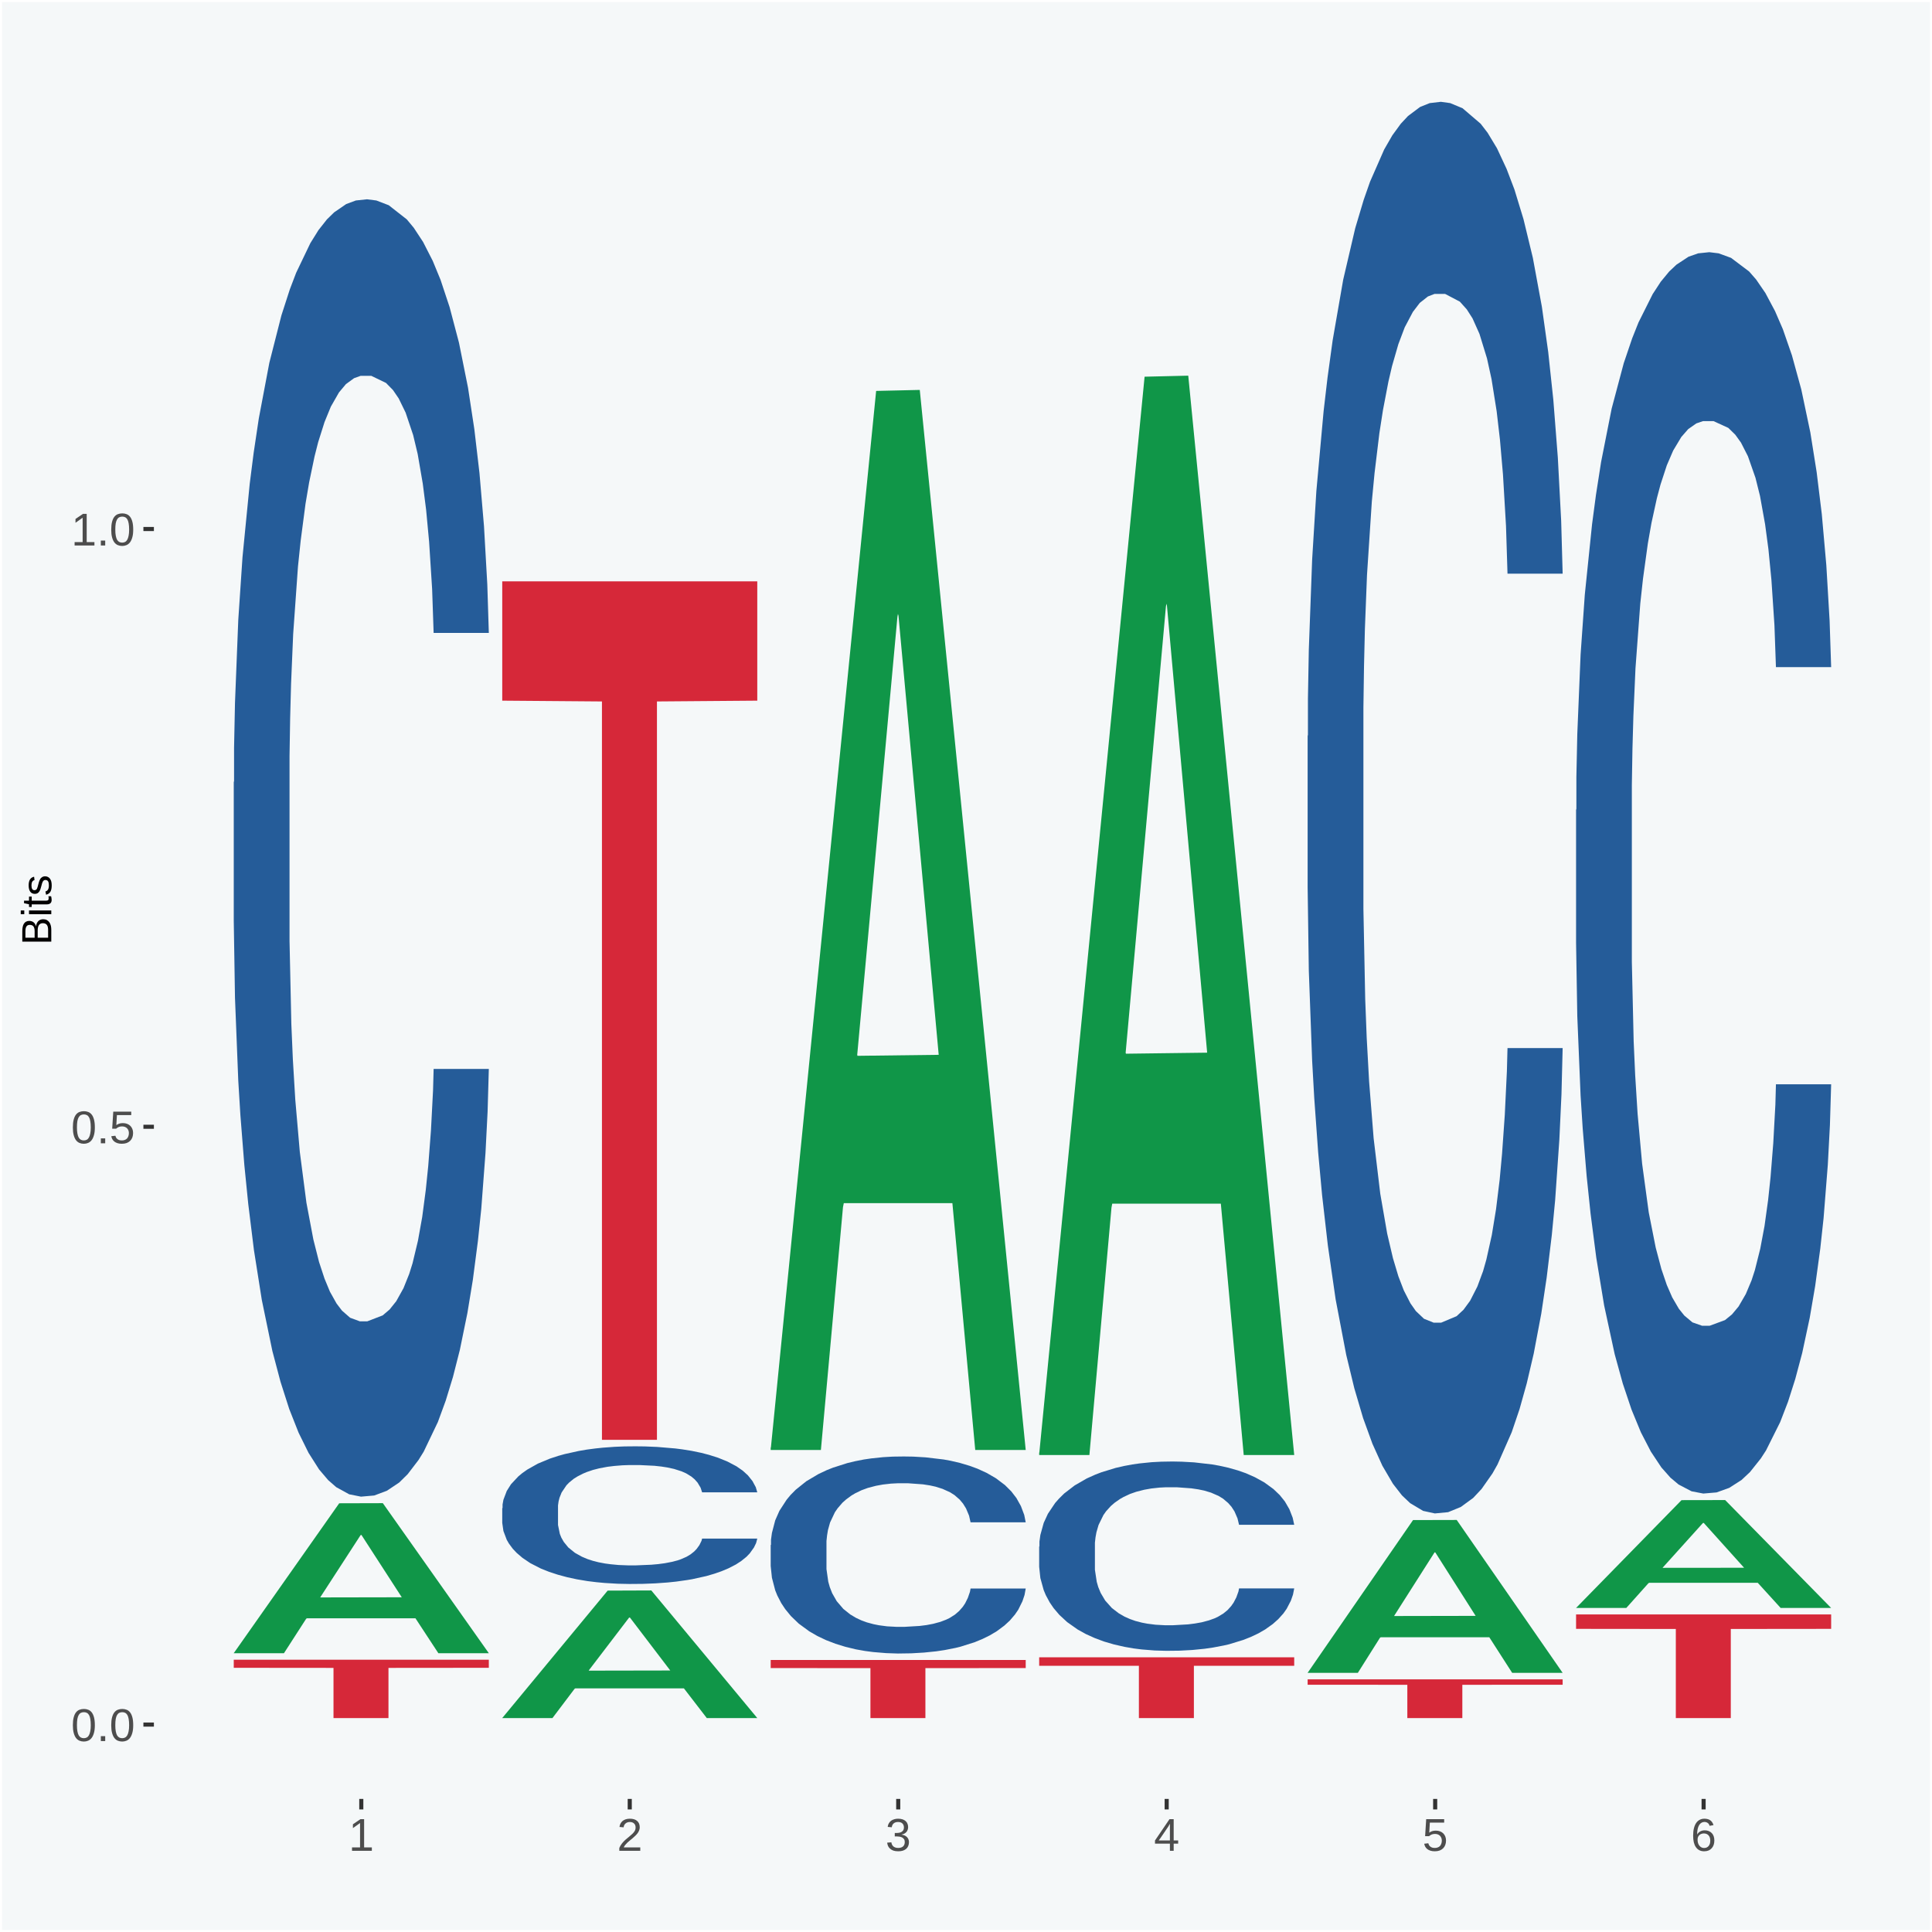 <?xml version="1.0" encoding="UTF-8"?>
<svg xmlns="http://www.w3.org/2000/svg" xmlns:xlink="http://www.w3.org/1999/xlink" width="504pt" height="504pt" viewBox="0 0 504 504" version="1.1">
<defs>
<g>
<symbol overflow="visible" id="glyph0-0">
<path style="stroke:none;" d="M 0.406 0 L 0.406 -8 L 3.594 -8 L 3.594 0 Z M 0.797 -0.406 L 3.188 -0.406 L 3.188 -7.594 L 0.797 -7.594 Z M 0.797 -0.406 "/>
</symbol>
<symbol overflow="visible" id="glyph0-1">
<path style="stroke:none;" d="M 6.203 -4.125 C 6.203 -3.332 6.125 -2.664 5.969 -2.125 C 5.82 -1.582 5.617 -1.145 5.359 -0.812 C 5.098 -0.477 4.789 -0.238 4.438 -0.094 C 4.094 0.051 3.723 0.125 3.328 0.125 C 2.922 0.125 2.539 0.051 2.188 -0.094 C 1.844 -0.238 1.539 -0.477 1.281 -0.812 C 1.031 -1.145 0.832 -1.582 0.688 -2.125 C 0.539 -2.664 0.469 -3.332 0.469 -4.125 C 0.469 -4.957 0.539 -5.645 0.688 -6.188 C 0.832 -6.738 1.035 -7.176 1.297 -7.5 C 1.555 -7.82 1.859 -8.047 2.203 -8.172 C 2.555 -8.305 2.941 -8.375 3.359 -8.375 C 3.754 -8.375 4.125 -8.305 4.469 -8.172 C 4.812 -8.047 5.113 -7.82 5.375 -7.5 C 5.633 -7.176 5.836 -6.738 5.984 -6.188 C 6.129 -5.645 6.203 -4.957 6.203 -4.125 Z M 5.141 -4.125 C 5.141 -4.781 5.098 -5.328 5.016 -5.766 C 4.941 -6.203 4.828 -6.551 4.672 -6.812 C 4.516 -7.07 4.328 -7.254 4.109 -7.359 C 3.891 -7.473 3.641 -7.531 3.359 -7.531 C 3.055 -7.531 2.789 -7.473 2.562 -7.359 C 2.344 -7.254 2.156 -7.07 2 -6.812 C 1.844 -6.551 1.723 -6.203 1.641 -5.766 C 1.566 -5.328 1.531 -4.781 1.531 -4.125 C 1.531 -3.5 1.57 -2.969 1.656 -2.531 C 1.738 -2.094 1.852 -1.742 2 -1.484 C 2.156 -1.223 2.344 -1.035 2.562 -0.922 C 2.789 -0.805 3.047 -0.75 3.328 -0.75 C 3.609 -0.75 3.859 -0.805 4.078 -0.922 C 4.305 -1.035 4.492 -1.223 4.641 -1.484 C 4.797 -1.742 4.914 -2.094 5 -2.531 C 5.094 -2.969 5.141 -3.5 5.141 -4.125 Z M 5.141 -4.125 "/>
</symbol>
<symbol overflow="visible" id="glyph0-2">
<path style="stroke:none;" d="M 1.094 0 L 1.094 -1.281 L 2.234 -1.281 L 2.234 0 Z M 1.094 0 "/>
</symbol>
<symbol overflow="visible" id="glyph0-3">
<path style="stroke:none;" d="M 6.172 -2.688 C 6.172 -2.27 6.109 -1.891 5.984 -1.547 C 5.859 -1.203 5.672 -0.906 5.422 -0.656 C 5.18 -0.414 4.879 -0.223 4.516 -0.078 C 4.148 0.055 3.723 0.125 3.234 0.125 C 2.805 0.125 2.43 0.07 2.109 -0.031 C 1.785 -0.133 1.508 -0.273 1.281 -0.453 C 1.062 -0.629 0.883 -0.836 0.75 -1.078 C 0.625 -1.316 0.535 -1.57 0.484 -1.844 L 1.547 -1.969 C 1.586 -1.812 1.645 -1.66 1.719 -1.516 C 1.801 -1.367 1.91 -1.238 2.047 -1.125 C 2.18 -1.008 2.348 -0.914 2.547 -0.844 C 2.742 -0.781 2.984 -0.75 3.266 -0.75 C 3.535 -0.75 3.781 -0.789 4 -0.875 C 4.227 -0.957 4.422 -1.078 4.578 -1.234 C 4.734 -1.398 4.852 -1.602 4.938 -1.844 C 5.031 -2.082 5.078 -2.359 5.078 -2.672 C 5.078 -2.922 5.035 -3.148 4.953 -3.359 C 4.867 -3.578 4.75 -3.766 4.594 -3.922 C 4.445 -4.078 4.258 -4.195 4.031 -4.281 C 3.812 -4.363 3.562 -4.406 3.281 -4.406 C 3.113 -4.406 2.953 -4.391 2.797 -4.359 C 2.648 -4.328 2.516 -4.285 2.391 -4.234 C 2.266 -4.18 2.148 -4.117 2.047 -4.047 C 1.941 -3.973 1.844 -3.895 1.75 -3.812 L 0.719 -3.812 L 1 -8.25 L 5.688 -8.25 L 5.688 -7.359 L 1.953 -7.359 L 1.797 -4.734 C 1.984 -4.879 2.219 -5.004 2.5 -5.109 C 2.781 -5.211 3.113 -5.266 3.5 -5.266 C 3.914 -5.266 4.285 -5.203 4.609 -5.078 C 4.941 -4.953 5.223 -4.773 5.453 -4.547 C 5.68 -4.316 5.859 -4.047 5.984 -3.734 C 6.109 -3.422 6.172 -3.07 6.172 -2.688 Z M 6.172 -2.688 "/>
</symbol>
<symbol overflow="visible" id="glyph0-4">
<path style="stroke:none;" d="M 0.922 0 L 0.922 -0.891 L 3.016 -0.891 L 3.016 -7.25 L 1.156 -5.922 L 1.156 -6.922 L 3.109 -8.25 L 4.078 -8.25 L 4.078 -0.891 L 6.094 -0.891 L 6.094 0 Z M 0.922 0 "/>
</symbol>
<symbol overflow="visible" id="glyph0-5">
<path style="stroke:none;" d="M 0.609 0 L 0.609 -0.75 C 0.805 -1.207 1.047 -1.609 1.328 -1.953 C 1.617 -2.305 1.922 -2.625 2.234 -2.906 C 2.555 -3.188 2.867 -3.445 3.172 -3.688 C 3.484 -3.938 3.766 -4.18 4.016 -4.422 C 4.266 -4.66 4.469 -4.91 4.625 -5.172 C 4.781 -5.441 4.859 -5.742 4.859 -6.078 C 4.859 -6.316 4.82 -6.523 4.75 -6.703 C 4.676 -6.879 4.57 -7.023 4.438 -7.141 C 4.312 -7.266 4.156 -7.359 3.969 -7.422 C 3.781 -7.484 3.578 -7.516 3.359 -7.516 C 3.141 -7.516 2.938 -7.484 2.75 -7.422 C 2.57 -7.367 2.41 -7.281 2.266 -7.156 C 2.117 -7.039 2 -6.895 1.906 -6.719 C 1.812 -6.551 1.754 -6.352 1.734 -6.125 L 0.656 -6.219 C 0.688 -6.508 0.766 -6.785 0.891 -7.047 C 1.023 -7.316 1.203 -7.551 1.422 -7.75 C 1.648 -7.945 1.922 -8.098 2.234 -8.203 C 2.555 -8.316 2.93 -8.375 3.359 -8.375 C 3.766 -8.375 4.125 -8.328 4.438 -8.234 C 4.758 -8.141 5.031 -7.992 5.25 -7.797 C 5.477 -7.609 5.648 -7.375 5.766 -7.094 C 5.879 -6.812 5.938 -6.488 5.938 -6.125 C 5.938 -5.844 5.883 -5.578 5.781 -5.328 C 5.688 -5.078 5.555 -4.836 5.391 -4.609 C 5.223 -4.379 5.031 -4.16 4.812 -3.953 C 4.594 -3.742 4.363 -3.535 4.125 -3.328 C 3.895 -3.129 3.656 -2.93 3.406 -2.734 C 3.164 -2.535 2.938 -2.336 2.719 -2.141 C 2.508 -1.941 2.32 -1.738 2.156 -1.531 C 1.988 -1.332 1.859 -1.117 1.766 -0.891 L 6.078 -0.891 L 6.078 0 Z M 0.609 0 "/>
</symbol>
<symbol overflow="visible" id="glyph0-6">
<path style="stroke:none;" d="M 6.141 -2.281 C 6.141 -1.906 6.078 -1.566 5.953 -1.266 C 5.836 -0.973 5.66 -0.723 5.422 -0.516 C 5.18 -0.305 4.883 -0.145 4.531 -0.031 C 4.188 0.07 3.789 0.125 3.344 0.125 C 2.832 0.125 2.398 0.062 2.047 -0.062 C 1.703 -0.195 1.414 -0.367 1.188 -0.578 C 0.957 -0.785 0.785 -1.02 0.672 -1.281 C 0.566 -1.551 0.492 -1.832 0.453 -2.125 L 1.547 -2.219 C 1.578 -2 1.633 -1.801 1.719 -1.625 C 1.801 -1.445 1.914 -1.289 2.062 -1.156 C 2.207 -1.031 2.383 -0.93 2.594 -0.859 C 2.801 -0.785 3.051 -0.75 3.344 -0.75 C 3.875 -0.75 4.289 -0.879 4.594 -1.141 C 4.895 -1.41 5.047 -1.801 5.047 -2.312 C 5.047 -2.613 4.977 -2.859 4.844 -3.047 C 4.707 -3.234 4.539 -3.379 4.344 -3.484 C 4.145 -3.586 3.926 -3.656 3.688 -3.688 C 3.445 -3.727 3.227 -3.75 3.031 -3.75 L 2.438 -3.75 L 2.438 -4.656 L 3.016 -4.656 C 3.211 -4.656 3.414 -4.676 3.625 -4.719 C 3.844 -4.758 4.039 -4.832 4.219 -4.938 C 4.395 -5.051 4.539 -5.195 4.656 -5.375 C 4.77 -5.562 4.828 -5.797 4.828 -6.078 C 4.828 -6.523 4.695 -6.875 4.438 -7.125 C 4.188 -7.383 3.801 -7.516 3.281 -7.516 C 2.82 -7.516 2.445 -7.395 2.156 -7.156 C 1.875 -6.914 1.707 -6.578 1.656 -6.141 L 0.594 -6.234 C 0.633 -6.598 0.734 -6.91 0.891 -7.172 C 1.047 -7.441 1.242 -7.664 1.484 -7.844 C 1.734 -8.02 2.008 -8.148 2.312 -8.234 C 2.625 -8.328 2.953 -8.375 3.297 -8.375 C 3.754 -8.375 4.148 -8.316 4.484 -8.203 C 4.816 -8.086 5.086 -7.93 5.297 -7.734 C 5.516 -7.535 5.672 -7.301 5.766 -7.031 C 5.867 -6.77 5.922 -6.488 5.922 -6.188 C 5.922 -5.945 5.883 -5.723 5.812 -5.516 C 5.75 -5.305 5.645 -5.113 5.5 -4.938 C 5.363 -4.77 5.188 -4.625 4.969 -4.5 C 4.75 -4.383 4.488 -4.297 4.188 -4.234 L 4.188 -4.219 C 4.52 -4.176 4.805 -4.098 5.047 -3.984 C 5.297 -3.867 5.5 -3.723 5.656 -3.547 C 5.82 -3.379 5.941 -3.188 6.016 -2.969 C 6.098 -2.75 6.141 -2.52 6.141 -2.281 Z M 6.141 -2.281 "/>
</symbol>
<symbol overflow="visible" id="glyph0-7">
<path style="stroke:none;" d="M 5.156 -1.875 L 5.156 0 L 4.172 0 L 4.172 -1.875 L 0.281 -1.875 L 0.281 -2.688 L 4.062 -8.25 L 5.156 -8.25 L 5.156 -2.703 L 6.328 -2.703 L 6.328 -1.875 Z M 4.172 -7.062 C 4.16 -7.039 4.141 -7.004 4.109 -6.953 C 4.078 -6.898 4.039 -6.836 4 -6.766 C 3.957 -6.691 3.914 -6.617 3.875 -6.547 C 3.844 -6.473 3.812 -6.414 3.781 -6.375 L 1.656 -3.25 C 1.633 -3.219 1.602 -3.176 1.562 -3.125 C 1.531 -3.07 1.492 -3.02 1.453 -2.969 C 1.422 -2.914 1.383 -2.863 1.344 -2.812 C 1.301 -2.77 1.27 -2.734 1.25 -2.703 L 4.172 -2.703 Z M 4.172 -7.062 "/>
</symbol>
<symbol overflow="visible" id="glyph0-8">
<path style="stroke:none;" d="M 6.141 -2.703 C 6.141 -2.285 6.082 -1.906 5.969 -1.562 C 5.852 -1.219 5.68 -0.922 5.453 -0.672 C 5.234 -0.422 4.957 -0.223 4.625 -0.078 C 4.289 0.055 3.91 0.125 3.484 0.125 C 3.004 0.125 2.582 0.031 2.219 -0.156 C 1.863 -0.344 1.566 -0.609 1.328 -0.953 C 1.086 -1.297 0.906 -1.719 0.781 -2.219 C 0.664 -2.727 0.609 -3.301 0.609 -3.938 C 0.609 -4.676 0.676 -5.32 0.812 -5.875 C 0.945 -6.426 1.141 -6.883 1.391 -7.25 C 1.648 -7.625 1.961 -7.906 2.328 -8.094 C 2.691 -8.281 3.102 -8.375 3.562 -8.375 C 3.844 -8.375 4.102 -8.344 4.344 -8.281 C 4.594 -8.227 4.816 -8.133 5.016 -8 C 5.223 -7.875 5.398 -7.703 5.547 -7.484 C 5.703 -7.273 5.828 -7.016 5.922 -6.703 L 4.906 -6.516 C 4.801 -6.867 4.629 -7.125 4.391 -7.281 C 4.148 -7.445 3.867 -7.531 3.547 -7.531 C 3.266 -7.531 3.004 -7.457 2.766 -7.312 C 2.535 -7.176 2.336 -6.973 2.172 -6.703 C 2.004 -6.43 1.875 -6.086 1.781 -5.672 C 1.695 -5.266 1.656 -4.789 1.656 -4.25 C 1.852 -4.602 2.125 -4.875 2.469 -5.062 C 2.812 -5.25 3.207 -5.344 3.656 -5.344 C 4.031 -5.344 4.367 -5.281 4.672 -5.156 C 4.984 -5.031 5.25 -4.852 5.469 -4.625 C 5.688 -4.406 5.852 -4.129 5.969 -3.797 C 6.082 -3.473 6.141 -3.109 6.141 -2.703 Z M 5.078 -2.656 C 5.078 -2.938 5.039 -3.191 4.969 -3.422 C 4.895 -3.66 4.785 -3.859 4.641 -4.016 C 4.504 -4.18 4.332 -4.305 4.125 -4.391 C 3.926 -4.484 3.688 -4.531 3.406 -4.531 C 3.219 -4.531 3.023 -4.5 2.828 -4.438 C 2.629 -4.383 2.453 -4.289 2.297 -4.156 C 2.141 -4.031 2.008 -3.863 1.906 -3.656 C 1.812 -3.457 1.766 -3.207 1.766 -2.906 C 1.766 -2.602 1.801 -2.316 1.875 -2.047 C 1.957 -1.785 2.07 -1.555 2.219 -1.359 C 2.363 -1.172 2.539 -1.02 2.75 -0.906 C 2.957 -0.789 3.191 -0.734 3.453 -0.734 C 3.703 -0.734 3.926 -0.773 4.125 -0.859 C 4.332 -0.953 4.504 -1.082 4.641 -1.25 C 4.785 -1.414 4.895 -1.613 4.969 -1.844 C 5.039 -2.082 5.078 -2.352 5.078 -2.656 Z M 5.078 -2.656 "/>
</symbol>
<symbol overflow="visible" id="glyph1-0">
<path style="stroke:none;" d="M 0 -0.359 L -7.328 -0.359 L -7.328 -3.281 L 0 -3.281 Z M -0.359 -0.734 L -0.359 -2.922 L -6.969 -2.922 L -6.969 -0.734 Z M -0.359 -0.734 "/>
</symbol>
<symbol overflow="visible" id="glyph1-1">
<path style="stroke:none;" d="M -2.125 -6.75 C -1.75 -6.75 -1.426 -6.676 -1.156 -6.531 C -0.883 -6.383 -0.66 -6.18 -0.484 -5.922 C -0.316 -5.672 -0.191 -5.375 -0.109 -5.031 C -0.035 -4.695 0 -4.344 0 -3.969 L 0 -0.906 L -7.562 -0.906 L -7.562 -3.656 C -7.562 -4.07 -7.523 -4.441 -7.453 -4.766 C -7.391 -5.098 -7.281 -5.379 -7.125 -5.609 C -6.977 -5.836 -6.789 -6.008 -6.562 -6.125 C -6.332 -6.25 -6.055 -6.312 -5.734 -6.312 C -5.523 -6.312 -5.328 -6.281 -5.141 -6.219 C -4.953 -6.164 -4.781 -6.078 -4.625 -5.953 C -4.477 -5.836 -4.348 -5.688 -4.234 -5.5 C -4.129 -5.32 -4.047 -5.113 -3.984 -4.875 C -3.953 -5.176 -3.883 -5.441 -3.781 -5.672 C -3.676 -5.91 -3.539 -6.109 -3.375 -6.266 C -3.219 -6.43 -3.031 -6.551 -2.812 -6.625 C -2.602 -6.707 -2.375 -6.75 -2.125 -6.75 Z M -5.609 -5.281 C -6.016 -5.281 -6.305 -5.141 -6.484 -4.859 C -6.66 -4.586 -6.75 -4.188 -6.75 -3.656 L -6.75 -1.922 L -4.344 -1.922 L -4.344 -3.656 C -4.344 -3.957 -4.375 -4.211 -4.438 -4.422 C -4.5 -4.629 -4.582 -4.797 -4.688 -4.922 C -4.801 -5.047 -4.93 -5.133 -5.078 -5.188 C -5.234 -5.25 -5.41 -5.281 -5.609 -5.281 Z M -2.219 -5.719 C -2.457 -5.719 -2.66 -5.672 -2.828 -5.578 C -2.992 -5.492 -3.129 -5.367 -3.234 -5.203 C -3.348 -5.047 -3.426 -4.848 -3.469 -4.609 C -3.52 -4.379 -3.547 -4.125 -3.547 -3.844 L -3.547 -1.922 L -0.828 -1.922 L -0.828 -3.922 C -0.828 -4.18 -0.848 -4.422 -0.891 -4.641 C -0.93 -4.859 -1.004 -5.047 -1.109 -5.203 C -1.211 -5.367 -1.352 -5.492 -1.531 -5.578 C -1.719 -5.672 -1.945 -5.719 -2.219 -5.719 Z M -2.219 -5.719 "/>
</symbol>
<symbol overflow="visible" id="glyph1-2">
<path style="stroke:none;" d="M -7.047 -0.734 L -7.969 -0.734 L -7.969 -1.703 L -7.047 -1.703 Z M 0 -0.734 L -5.812 -0.734 L -5.812 -1.703 L 0 -1.703 Z M 0 -0.734 "/>
</symbol>
<symbol overflow="visible" id="glyph1-3">
<path style="stroke:none;" d="M -0.047 -2.969 C -0.004 -2.82 0.023 -2.672 0.047 -2.516 C 0.078 -2.367 0.094 -2.195 0.094 -2 C 0.094 -1.227 -0.348 -0.844 -1.234 -0.844 L -5.109 -0.844 L -5.109 -0.172 L -5.812 -0.172 L -5.812 -0.875 L -7.109 -1.156 L -7.109 -1.812 L -5.812 -1.812 L -5.812 -2.875 L -5.109 -2.875 L -5.109 -1.812 L -1.438 -1.812 C -1.156 -1.812 -0.957 -1.852 -0.844 -1.938 C -0.738 -2.031 -0.688 -2.191 -0.688 -2.422 C -0.688 -2.516 -0.691 -2.602 -0.703 -2.688 C -0.711 -2.77 -0.727 -2.863 -0.75 -2.969 Z M -0.047 -2.969 "/>
</symbol>
<symbol overflow="visible" id="glyph1-4">
<path style="stroke:none;" d="M -1.609 -5.109 C -1.336 -5.109 -1.094 -5.051 -0.875 -4.938 C -0.664 -4.832 -0.488 -4.68 -0.344 -4.484 C -0.195 -4.285 -0.082 -4.039 0 -3.75 C 0.07 -3.457 0.109 -3.125 0.109 -2.75 C 0.109 -2.406 0.082 -2.098 0.031 -1.828 C -0.02 -1.555 -0.102 -1.316 -0.219 -1.109 C -0.332 -0.91 -0.484 -0.742 -0.672 -0.609 C -0.859 -0.473 -1.086 -0.375 -1.359 -0.312 L -1.531 -1.156 C -1.219 -1.238 -0.988 -1.41 -0.844 -1.672 C -0.695 -1.93 -0.625 -2.289 -0.625 -2.75 C -0.625 -2.957 -0.641 -3.145 -0.672 -3.312 C -0.703 -3.488 -0.75 -3.641 -0.812 -3.766 C -0.883 -3.891 -0.977 -3.984 -1.094 -4.047 C -1.207 -4.117 -1.352 -4.156 -1.531 -4.156 C -1.707 -4.156 -1.848 -4.113 -1.953 -4.031 C -2.066 -3.957 -2.16 -3.844 -2.234 -3.688 C -2.316 -3.539 -2.383 -3.363 -2.438 -3.156 C -2.5 -2.945 -2.562 -2.719 -2.625 -2.469 C -2.688 -2.238 -2.754 -2.008 -2.828 -1.781 C -2.898 -1.551 -3 -1.344 -3.125 -1.156 C -3.25 -0.969 -3.398 -0.816 -3.578 -0.703 C -3.766 -0.586 -4 -0.531 -4.281 -0.531 C -4.812 -0.531 -5.211 -0.719 -5.484 -1.094 C -5.766 -1.477 -5.906 -2.031 -5.906 -2.75 C -5.906 -3.395 -5.789 -3.906 -5.562 -4.281 C -5.332 -4.656 -4.973 -4.895 -4.484 -5 L -4.375 -4.125 C -4.52 -4.094 -4.645 -4.035 -4.75 -3.953 C -4.852 -3.867 -4.938 -3.766 -5 -3.641 C -5.062 -3.516 -5.102 -3.375 -5.125 -3.219 C -5.156 -3.07 -5.172 -2.914 -5.172 -2.75 C -5.172 -2.312 -5.102 -1.988 -4.969 -1.781 C -4.844 -1.582 -4.645 -1.484 -4.375 -1.484 C -4.219 -1.484 -4.086 -1.52 -3.984 -1.594 C -3.879 -1.664 -3.789 -1.77 -3.719 -1.906 C -3.656 -2.051 -3.598 -2.219 -3.547 -2.406 C -3.492 -2.602 -3.438 -2.816 -3.375 -3.047 C -3.332 -3.203 -3.289 -3.359 -3.25 -3.516 C -3.207 -3.68 -3.156 -3.836 -3.094 -3.984 C -3.031 -4.141 -2.957 -4.285 -2.875 -4.422 C -2.789 -4.555 -2.688 -4.672 -2.562 -4.766 C -2.445 -4.867 -2.312 -4.953 -2.156 -5.016 C -2 -5.078 -1.816 -5.109 -1.609 -5.109 Z M -1.609 -5.109 "/>
</symbol>
</g>
<clipPath id="clip1">
  <path d="M 40.148 5.48 L 498.52 5.48 L 498.52 469.281 L 40.148 469.281 Z M 40.148 5.48 "/>
</clipPath>
</defs>
<g id="surface1">
<rect x="0" y="0" width="504" height="504" style="fill:rgb(96.078%,97.255%,97.647%);fill-opacity:1;stroke:none;"/>
<path style="fill:none;stroke-width:1.07;stroke-linecap:round;stroke-linejoin:round;stroke:rgb(100%,100%,100%);stroke-opacity:1;stroke-miterlimit:10;" d="M 0 0 L 504 0 L 504 504 L 0 504 Z M 0 0 " transform="matrix(1,0,0,-1,0,504)"/>
<g clip-path="url(#clip1)" clip-rule="nonzero">
<path style=" stroke:none;fill-rule:nonzero;fill:rgb(96.078%,97.255%,97.647%);fill-opacity:1;" d="M 40.148 469.281 L 498.52 469.281 L 498.52 5.48 L 40.148 5.48 Z M 40.148 469.281 "/>
</g>
<path style=" stroke:none;fill-rule:nonzero;fill:rgb(6.274%,58.824%,28.235%);fill-opacity:1;" d="M 60.98 431.199 L 61.051 431.16 L 88.488 392.16 L 99.871 392.129 L 127.52 431.27 L 114.352 431.27 L 108.379 422.16 L 80.051 422.16 L 79.852 422.309 L 74.078 431.27 L 60.98 431.27 L 60.98 431.199 L 83.621 416.719 L 104.809 416.68 L 94.32 400.469 L 94.18 400.398 L 94.039 400.512 L 83.551 416.68 L 83.621 416.719 Z M 60.98 431.199 "/>
<path style=" stroke:none;fill-rule:nonzero;fill:rgb(14.51%,36.078%,60.001%);fill-opacity:1;" d="M 60.98 204.059 L 61.059 203.75 L 61.059 195.102 L 61.301 183.352 L 62.16 161.711 L 63.262 145.328 L 65.148 126.172 L 66.172 118.129 L 67.512 109.172 L 70.262 94.641 L 73.41 82.281 L 75.609 75.48 L 77.262 71.148 L 80.961 63.43 L 83.078 60.031 L 85.281 57.238 L 87.172 55.391 L 90.32 53.23 L 92.828 52.301 L 95.738 51.988 L 98.18 52.301 L 101.41 53.539 L 106.129 57.238 L 107.93 59.41 L 110.371 63.121 L 112.891 68.059 L 114.93 73.012 L 117.289 80.121 L 119.73 89.391 L 122.09 101.129 L 123.738 111.949 L 125.078 123.391 L 126.262 137.301 L 127.121 152.441 L 127.52 165.109 L 113.121 165.109 L 112.73 153.68 L 111.941 141.32 L 111.16 132.969 L 110.289 126.172 L 108.961 118.441 L 107.781 113.5 L 105.809 107.629 L 104 103.922 L 102.512 101.75 L 100.699 99.898 L 96.852 98.039 L 94.09 98.039 L 92.359 98.66 L 90.238 100.211 L 88.43 102.371 L 86.309 106.078 L 84.66 110.102 L 83 115.352 L 82.059 119.059 L 80.641 125.859 L 79.699 131.422 L 78.441 141.012 L 77.73 147.809 L 76.48 165.422 L 75.93 178.398 L 75.691 187.371 L 75.531 197.262 L 75.531 245.48 L 76 267.109 L 76.398 276.379 L 77.031 286.891 L 78.211 300.488 L 79.941 313.781 L 81.75 323.359 L 83.238 329.238 L 84.66 333.559 L 86.07 336.961 L 87.801 340.051 L 89.219 341.91 L 91.34 343.762 L 93.859 344.691 L 95.82 344.691 L 99.828 343.148 L 101.641 341.602 L 103.371 339.441 L 105.262 336.039 L 106.75 332.328 L 107.621 329.551 L 109.031 323.672 L 110.141 317.488 L 111.078 310.379 L 111.711 304.199 L 112.422 294.93 L 112.969 284.422 L 113.121 278.859 L 127.52 278.859 L 127.199 289.98 L 126.648 300.801 L 125.551 315.328 L 124.68 323.672 L 123.352 333.871 L 121.93 342.531 L 119.969 352.109 L 118.16 359.219 L 116.27 365.398 L 114.23 370.961 L 110.531 378.691 L 109.191 380.852 L 106.359 384.559 L 104.16 386.73 L 100.93 388.891 L 97.629 390.129 L 94.172 390.43 L 91.102 389.82 L 87.719 387.961 L 85.602 386.109 L 83.238 383.328 L 80.488 379 L 77.891 373.738 L 75.449 367.559 L 73.172 360.449 L 71.051 352.422 L 68.301 339.129 L 66.25 326.148 L 64.762 314.09 L 63.738 303.891 L 62.711 290.91 L 62.16 281.949 L 61.301 260.309 L 60.98 240.219 Z M 60.98 204.059 "/>
<path style=" stroke:none;fill-rule:nonzero;fill:rgb(83.922%,15.686%,22.353%);fill-opacity:1;" d="M 60.98 432.969 L 127.52 432.969 L 127.52 435.078 L 101.34 435.102 L 101.34 448.191 L 87 448.191 L 87 435.102 L 60.98 435.078 Z M 60.98 432.969 "/>
<path style=" stroke:none;fill-rule:nonzero;fill:rgb(6.274%,58.824%,28.235%);fill-opacity:1;" d="M 131.02 448.129 L 131.09 448.102 L 158.52 414.941 L 169.91 414.898 L 197.551 448.191 L 184.379 448.191 L 178.41 440.441 L 150.09 440.441 L 149.879 440.57 L 144.121 448.191 L 131.02 448.191 L 131.02 448.129 L 153.648 435.82 L 174.852 435.781 L 164.352 422 L 164.219 421.941 L 164.078 422.031 L 153.578 435.781 L 153.648 435.82 Z M 131.02 448.129 "/>
<path style=" stroke:none;fill-rule:nonzero;fill:rgb(14.51%,36.078%,60.001%);fill-opacity:1;" d="M 131.02 393.43 L 131.102 393.398 L 131.102 392.48 L 131.328 391.238 L 132.199 388.941 L 133.301 387.199 L 135.191 385.172 L 136.211 384.32 L 137.551 383.371 L 140.301 381.82 L 143.441 380.512 L 145.648 379.789 L 147.301 379.328 L 150.988 378.512 L 153.121 378.148 L 155.32 377.859 L 157.211 377.66 L 160.352 377.43 L 162.871 377.328 L 165.781 377.301 L 168.219 377.328 L 171.441 377.461 L 176.16 377.859 L 177.969 378.09 L 180.41 378.48 L 182.922 379 L 184.969 379.531 L 187.328 380.281 L 189.762 381.27 L 192.121 382.512 L 193.77 383.66 L 195.109 384.879 L 196.289 386.352 L 197.16 387.961 L 197.551 389.301 L 183.16 389.301 L 182.762 388.09 L 181.98 386.781 L 181.191 385.891 L 180.328 385.172 L 178.988 384.352 L 177.809 383.828 L 175.84 383.199 L 174.039 382.809 L 172.539 382.578 L 170.73 382.379 L 166.879 382.191 L 164.129 382.191 L 162.398 382.25 L 160.27 382.422 L 158.461 382.641 L 156.34 383.039 L 154.691 383.461 L 153.039 384.02 L 152.09 384.422 L 150.68 385.141 L 149.73 385.73 L 148.48 386.738 L 147.77 387.469 L 146.512 389.34 L 145.961 390.711 L 145.719 391.66 L 145.57 392.711 L 145.57 397.828 L 146.039 400.129 L 146.43 401.109 L 147.059 402.219 L 148.238 403.672 L 149.969 405.078 L 151.781 406.09 L 153.27 406.719 L 154.691 407.18 L 156.102 407.539 L 157.84 407.871 L 159.25 408.059 L 161.371 408.262 L 163.891 408.359 L 165.859 408.359 L 169.871 408.191 L 171.68 408.031 L 173.41 407.801 L 175.289 407.441 L 176.789 407.051 L 177.648 406.75 L 179.07 406.129 L 180.172 405.469 L 181.109 404.719 L 181.738 404.059 L 182.449 403.078 L 183 401.961 L 183.16 401.371 L 197.551 401.371 L 197.238 402.551 L 196.68 403.699 L 195.578 405.238 L 194.719 406.129 L 193.379 407.211 L 191.969 408.129 L 190 409.141 L 188.191 409.898 L 186.301 410.551 L 184.262 411.148 L 180.559 411.969 L 179.23 412.191 L 176.391 412.59 L 174.191 412.82 L 170.969 413.051 L 167.672 413.18 L 164.211 413.211 L 161.141 413.148 L 157.762 412.949 L 155.629 412.75 L 153.27 412.461 L 150.52 412 L 147.93 411.441 L 145.488 410.781 L 143.211 410.031 L 141.078 409.18 L 138.328 407.77 L 136.289 406.391 L 134.789 405.109 L 133.77 404.031 L 132.75 402.648 L 132.199 401.699 L 131.328 399.398 L 131.02 397.27 Z M 131.02 393.43 "/>
<path style=" stroke:none;fill-rule:nonzero;fill:rgb(83.922%,15.686%,22.353%);fill-opacity:1;" d="M 131.02 151.66 L 197.551 151.66 L 197.551 182.781 L 171.379 182.988 L 171.379 375.609 L 157.031 375.609 L 157.031 182.988 L 131.02 182.781 Z M 131.02 151.66 "/>
<path style=" stroke:none;fill-rule:nonzero;fill:rgb(6.274%,58.824%,28.235%);fill-opacity:1;" d="M 201.051 377.73 L 201.121 377.469 L 228.559 101.98 L 239.941 101.719 L 267.578 378.25 L 254.41 378.25 L 248.449 313.859 L 220.121 313.859 L 219.91 314.898 L 214.148 378.25 L 201.051 378.25 L 201.051 377.73 L 223.691 275.43 L 244.879 275.172 L 234.391 160.66 L 234.25 160.141 L 234.109 160.922 L 223.621 275.172 L 223.691 275.43 Z M 201.051 377.73 "/>
<path style=" stroke:none;fill-rule:nonzero;fill:rgb(14.51%,36.078%,60.001%);fill-opacity:1;" d="M 201.051 403.039 L 201.129 402.988 L 201.129 401.68 L 201.371 399.898 L 202.23 396.609 L 203.328 394.121 L 205.219 391.211 L 206.238 389.988 L 207.578 388.629 L 210.328 386.422 L 213.48 384.551 L 215.68 383.512 L 217.328 382.859 L 221.031 381.68 L 223.148 381.172 L 225.352 380.738 L 227.238 380.461 L 230.391 380.129 L 232.898 379.988 L 235.809 379.949 L 238.25 379.988 L 241.469 380.18 L 246.191 380.738 L 248 381.07 L 250.441 381.641 L 252.961 382.391 L 255 383.141 L 257.359 384.219 L 259.801 385.629 L 262.16 387.41 L 263.809 389.051 L 265.148 390.789 L 266.328 392.898 L 267.191 395.199 L 267.578 397.129 L 253.191 397.129 L 252.801 395.391 L 252.012 393.512 L 251.23 392.25 L 250.359 391.211 L 249.02 390.039 L 247.84 389.289 L 245.879 388.398 L 244.07 387.828 L 242.578 387.5 L 240.77 387.219 L 236.91 386.941 L 234.16 386.941 L 232.43 387.031 L 230.309 387.27 L 228.5 387.602 L 226.371 388.16 L 224.719 388.77 L 223.07 389.57 L 222.129 390.129 L 220.711 391.172 L 219.77 392.012 L 218.512 393.469 L 217.801 394.5 L 216.539 397.172 L 215.988 399.148 L 215.762 400.512 L 215.602 402.012 L 215.602 409.328 L 216.07 412.621 L 216.469 414.031 L 217.09 415.621 L 218.27 417.691 L 220 419.711 L 221.809 421.16 L 223.309 422.051 L 224.719 422.711 L 226.141 423.23 L 227.871 423.699 L 229.281 423.98 L 231.41 424.262 L 233.922 424.398 L 235.891 424.398 L 239.898 424.16 L 241.711 423.93 L 243.441 423.602 L 245.328 423.09 L 246.82 422.52 L 247.691 422.102 L 249.102 421.211 L 250.199 420.27 L 251.148 419.191 L 251.781 418.25 L 252.48 416.84 L 253.031 415.25 L 253.191 414.398 L 267.578 414.398 L 267.27 416.09 L 266.719 417.73 L 265.621 419.941 L 264.75 421.211 L 263.422 422.762 L 262 424.07 L 260.031 425.531 L 258.23 426.609 L 256.34 427.539 L 254.289 428.391 L 250.602 429.559 L 249.262 429.891 L 246.43 430.449 L 244.23 430.781 L 241 431.109 L 237.699 431.301 L 234.238 431.352 L 231.172 431.25 L 227.789 430.969 L 225.672 430.691 L 223.309 430.27 L 220.559 429.609 L 217.961 428.809 L 215.52 427.871 L 213.238 426.789 L 211.121 425.57 L 208.371 423.551 L 206.32 421.578 L 204.828 419.75 L 203.801 418.199 L 202.781 416.23 L 202.23 414.871 L 201.371 411.578 L 201.051 408.531 Z M 201.051 403.039 "/>
<path style=" stroke:none;fill-rule:nonzero;fill:rgb(83.922%,15.686%,22.353%);fill-opacity:1;" d="M 201.051 433.039 L 267.578 433.039 L 267.578 435.148 L 241.41 435.16 L 241.41 448.191 L 227.07 448.191 L 227.07 435.16 L 201.051 435.148 Z M 201.051 433.039 "/>
<path style=" stroke:none;fill-rule:nonzero;fill:rgb(6.274%,58.824%,28.235%);fill-opacity:1;" d="M 271.09 379.039 L 271.148 378.781 L 298.59 98.27 L 309.98 98 L 337.621 379.57 L 324.449 379.57 L 318.48 314 L 290.148 314 L 289.949 315.059 L 284.191 379.57 L 271.09 379.57 L 271.09 379.039 L 293.719 274.879 L 314.91 274.609 L 304.422 158.02 L 304.281 157.488 L 304.148 158.281 L 293.648 274.609 L 293.719 274.879 Z M 271.09 379.039 "/>
<path style=" stroke:none;fill-rule:nonzero;fill:rgb(14.51%,36.078%,60.001%);fill-opacity:1;" d="M 271.09 403.449 L 271.16 403.41 L 271.16 402.148 L 271.398 400.43 L 272.27 397.281 L 273.371 394.891 L 275.25 392.09 L 276.281 390.922 L 277.609 389.609 L 280.371 387.488 L 283.512 385.68 L 285.711 384.691 L 287.359 384.059 L 291.059 382.93 L 293.18 382.441 L 295.391 382.031 L 297.27 381.762 L 300.422 381.441 L 302.941 381.309 L 305.852 381.262 L 308.281 381.309 L 311.512 381.488 L 316.23 382.031 L 318.039 382.352 L 320.469 382.891 L 322.988 383.609 L 325.031 384.328 L 327.391 385.371 L 329.828 386.719 L 332.191 388.441 L 333.84 390.012 L 335.18 391.68 L 336.359 393.711 L 337.219 395.922 L 337.621 397.77 L 323.23 397.77 L 322.828 396.102 L 322.051 394.301 L 321.262 393.078 L 320.391 392.09 L 319.059 390.961 L 317.879 390.238 L 315.91 389.379 L 314.102 388.84 L 312.609 388.531 L 310.801 388.262 L 306.949 387.98 L 304.191 387.98 L 302.461 388.07 L 300.34 388.301 L 298.531 388.621 L 296.41 389.16 L 294.762 389.738 L 293.109 390.512 L 292.16 391.051 L 290.75 392.039 L 289.801 392.859 L 288.539 394.25 L 287.84 395.25 L 286.578 397.82 L 286.031 399.711 L 285.789 401.02 L 285.629 402.461 L 285.629 409.5 L 286.109 412.66 L 286.5 414.012 L 287.129 415.539 L 288.309 417.531 L 290.039 419.469 L 291.852 420.859 L 293.34 421.719 L 294.762 422.352 L 296.172 422.852 L 297.898 423.301 L 299.32 423.57 L 301.441 423.84 L 303.961 423.98 L 305.922 423.98 L 309.941 423.75 L 311.738 423.52 L 313.469 423.211 L 315.359 422.711 L 316.859 422.172 L 317.719 421.77 L 319.141 420.91 L 320.238 420.012 L 321.18 418.969 L 321.809 418.07 L 322.52 416.711 L 323.07 415.18 L 323.23 414.371 L 337.621 414.371 L 337.301 415.988 L 336.75 417.57 L 335.648 419.691 L 334.789 420.91 L 333.449 422.398 L 332.031 423.66 L 330.07 425.059 L 328.262 426.102 L 326.371 427 L 324.328 427.809 L 320.629 428.941 L 319.289 429.25 L 316.461 429.789 L 314.262 430.109 L 311.039 430.43 L 307.73 430.609 L 304.27 430.648 L 301.211 430.559 L 297.82 430.289 L 295.699 430.02 L 293.34 429.609 L 290.59 428.98 L 287.988 428.219 L 285.559 427.309 L 283.281 426.281 L 281.148 425.102 L 278.398 423.16 L 276.352 421.27 L 274.859 419.512 L 273.84 418.02 L 272.82 416.129 L 272.27 414.82 L 271.398 411.66 L 271.09 408.73 Z M 271.09 403.449 "/>
<path style=" stroke:none;fill-rule:nonzero;fill:rgb(83.922%,15.686%,22.353%);fill-opacity:1;" d="M 271.09 432.34 L 337.621 432.34 L 337.621 434.551 L 311.449 434.559 L 311.449 448.191 L 297.102 448.191 L 297.102 434.559 L 271.09 434.551 Z M 271.09 432.34 "/>
<path style=" stroke:none;fill-rule:nonzero;fill:rgb(6.274%,58.824%,28.235%);fill-opacity:1;" d="M 341.121 436.328 L 341.191 436.289 L 368.621 396.539 L 380.012 396.512 L 407.648 436.398 L 394.48 436.398 L 388.512 427.109 L 360.191 427.109 L 359.98 427.262 L 354.219 436.398 L 341.121 436.398 L 341.121 436.328 L 363.75 421.57 L 384.949 421.531 L 374.449 405.012 L 374.32 404.93 L 374.18 405.051 L 363.691 421.531 L 363.75 421.57 Z M 341.121 436.328 "/>
<path style=" stroke:none;fill-rule:nonzero;fill:rgb(14.51%,36.078%,60.001%);fill-opacity:1;" d="M 341.121 192.02 L 341.199 191.691 L 341.199 182.27 L 341.43 169.488 L 342.301 145.949 L 343.398 128.121 L 345.289 107.27 L 346.309 98.531 L 347.648 88.781 L 350.398 72.969 L 353.539 59.52 L 355.75 52.121 L 357.398 47.41 L 361.09 39 L 363.219 35.301 L 365.422 32.281 L 367.309 30.262 L 370.449 27.91 L 372.969 26.898 L 375.879 26.559 L 378.32 26.898 L 381.539 28.238 L 386.262 32.281 L 388.07 34.629 L 390.512 38.672 L 393.02 44.051 L 395.07 49.43 L 397.43 57.16 L 399.871 67.25 L 402.23 80.031 L 403.879 91.801 L 405.211 104.25 L 406.391 119.379 L 407.262 135.859 L 407.648 149.648 L 393.262 149.648 L 392.871 137.199 L 392.078 123.75 L 391.289 114.672 L 390.43 107.27 L 389.09 98.871 L 387.91 93.488 L 385.949 87.102 L 384.141 83.059 L 382.641 80.711 L 380.828 78.691 L 376.98 76.672 L 374.23 76.672 L 372.5 77.34 L 370.371 79.02 L 368.57 81.379 L 366.441 85.41 L 364.789 89.789 L 363.141 95.5 L 362.199 99.539 L 360.781 106.941 L 359.84 112.988 L 358.578 123.422 L 357.871 130.809 L 356.609 149.98 L 356.059 164.109 L 355.828 173.859 L 355.672 184.621 L 355.672 237.09 L 356.141 260.629 L 356.531 270.719 L 357.16 282.148 L 358.34 296.949 L 360.07 311.41 L 361.879 321.828 L 363.379 328.219 L 364.789 332.93 L 366.211 336.629 L 367.941 340 L 369.352 342.012 L 371.48 344.031 L 373.988 345.039 L 375.961 345.039 L 379.969 343.359 L 381.781 341.68 L 383.512 339.32 L 385.398 335.621 L 386.891 331.59 L 387.75 328.559 L 389.172 322.172 L 390.27 315.449 L 391.219 307.711 L 391.84 300.98 L 392.551 290.891 L 393.102 279.461 L 393.262 273.41 L 407.648 273.41 L 407.34 285.512 L 406.789 297.281 L 405.691 313.09 L 404.82 322.172 L 403.48 333.27 L 402.07 342.691 L 400.102 353.109 L 398.289 360.852 L 396.41 367.57 L 394.359 373.629 L 390.66 382.031 L 389.328 384.391 L 386.5 388.422 L 384.289 390.781 L 381.07 393.129 L 377.77 394.48 L 374.309 394.809 L 371.238 394.141 L 367.859 392.121 L 365.73 390.102 L 363.379 387.078 L 360.621 382.371 L 358.031 376.648 L 355.59 369.93 L 353.309 362.191 L 351.191 353.449 L 348.43 338.988 L 346.391 324.859 L 344.891 311.75 L 343.871 300.648 L 342.852 286.52 L 342.301 276.77 L 341.43 253.23 L 341.121 231.371 Z M 341.121 192.02 "/>
<path style=" stroke:none;fill-rule:nonzero;fill:rgb(83.922%,15.686%,22.353%);fill-opacity:1;" d="M 341.121 438.09 L 407.648 438.09 L 407.648 439.5 L 381.48 439.512 L 381.48 448.191 L 367.129 448.191 L 367.129 439.512 L 341.121 439.5 Z M 341.121 438.09 "/>
<path style=" stroke:none;fill-rule:nonzero;fill:rgb(6.274%,58.824%,28.235%);fill-opacity:1;" d="M 411.148 419.422 L 411.219 419.391 L 438.66 391.34 L 450.039 391.32 L 477.691 419.469 L 464.52 419.469 L 458.551 412.91 L 430.219 412.91 L 430.02 413.02 L 424.25 419.469 L 411.148 419.469 L 411.148 419.422 L 433.789 409 L 454.98 408.98 L 444.488 397.32 L 444.352 397.262 L 444.211 397.34 L 433.719 408.98 L 433.789 409 Z M 411.148 419.422 "/>
<path style=" stroke:none;fill-rule:nonzero;fill:rgb(14.51%,36.078%,60.001%);fill-opacity:1;" d="M 411.148 211.289 L 411.23 211 L 411.23 202.719 L 411.469 191.48 L 412.328 170.781 L 413.43 155.102 L 415.32 136.77 L 416.34 129.078 L 417.68 120.5 L 420.43 106.602 L 423.578 94.77 L 425.781 88.27 L 427.43 84.129 L 431.129 76.73 L 433.25 73.48 L 435.449 70.82 L 437.34 69.039 L 440.488 66.969 L 443 66.09 L 445.91 65.789 L 448.352 66.09 L 451.578 67.27 L 456.289 70.82 L 458.102 72.891 L 460.539 76.441 L 463.059 81.172 L 465.102 85.898 L 467.461 92.699 L 469.898 101.578 L 472.262 112.809 L 473.91 123.16 L 475.25 134.109 L 476.43 147.41 L 477.289 161.91 L 477.691 174.031 L 463.289 174.031 L 462.898 163.09 L 462.109 151.262 L 461.328 143.27 L 460.461 136.77 L 459.129 129.371 L 457.949 124.641 L 455.98 119.02 L 454.172 115.469 L 452.68 113.398 L 450.871 111.629 L 447.012 109.859 L 444.262 109.859 L 442.531 110.449 L 440.41 111.93 L 438.602 114 L 436.48 117.539 L 434.82 121.391 L 433.172 126.422 L 432.23 129.969 L 430.809 136.469 L 429.871 141.801 L 428.609 150.961 L 427.898 157.469 L 426.648 174.328 L 426.102 186.75 L 425.859 195.32 L 425.699 204.789 L 425.699 250.922 L 426.172 271.621 L 426.57 280.5 L 427.199 290.551 L 428.379 303.559 L 430.109 316.281 L 431.922 325.449 L 433.41 331.07 L 434.82 335.211 L 436.238 338.461 L 437.969 341.422 L 439.391 343.191 L 441.512 344.969 L 444.031 345.852 L 445.988 345.852 L 450 344.371 L 451.809 342.898 L 453.539 340.828 L 455.43 337.57 L 456.922 334.02 L 457.789 331.359 L 459.199 325.738 L 460.309 319.828 L 461.25 313.031 L 461.879 307.109 L 462.59 298.238 L 463.141 288.18 L 463.289 282.859 L 477.691 282.859 L 477.371 293.512 L 476.82 303.859 L 475.719 317.762 L 474.852 325.738 L 473.52 335.5 L 472.102 343.781 L 470.141 352.949 L 468.328 359.75 L 466.441 365.672 L 464.391 370.988 L 460.699 378.379 L 459.359 380.449 L 456.531 384 L 454.328 386.07 L 451.102 388.141 L 447.801 389.328 L 444.34 389.621 L 441.27 389.031 L 437.891 387.262 L 435.77 385.48 L 433.41 382.82 L 430.66 378.68 L 428.059 373.648 L 425.621 367.738 L 423.34 360.941 L 421.219 353.25 L 418.469 340.531 L 416.422 328.109 L 414.93 316.578 L 413.91 306.82 L 412.879 294.391 L 412.328 285.82 L 411.469 265.121 L 411.148 245.891 Z M 411.148 211.289 "/>
<path style=" stroke:none;fill-rule:nonzero;fill:rgb(83.922%,15.686%,22.353%);fill-opacity:1;" d="M 411.148 421.16 L 477.691 421.16 L 477.691 424.922 L 451.512 424.949 L 451.512 448.191 L 437.172 448.191 L 437.172 424.949 L 411.148 424.922 Z M 411.148 421.16 "/>
<g style="fill:rgb(30.196%,30.196%,30.196%);fill-opacity:1;">
  <use xlink:href="#glyph0-1" x="18.54" y="454.19"/>
  <use xlink:href="#glyph0-2" x="25.212" y="454.19"/>
  <use xlink:href="#glyph0-1" x="28.548" y="454.19"/>
</g>
<g style="fill:rgb(30.196%,30.196%,30.196%);fill-opacity:1;">
  <use xlink:href="#glyph0-1" x="18.54" y="298.25"/>
  <use xlink:href="#glyph0-2" x="25.212" y="298.25"/>
  <use xlink:href="#glyph0-3" x="28.548" y="298.25"/>
</g>
<g style="fill:rgb(30.196%,30.196%,30.196%);fill-opacity:1;">
  <use xlink:href="#glyph0-4" x="18.54" y="142.3"/>
  <use xlink:href="#glyph0-2" x="25.212" y="142.3"/>
  <use xlink:href="#glyph0-1" x="28.548" y="142.3"/>
</g>
<path style="fill:none;stroke-width:1.07;stroke-linecap:butt;stroke-linejoin:round;stroke:rgb(20%,20%,20%);stroke-opacity:1;stroke-miterlimit:10;" d="M 37.41 54.109 L 40.148 54.109 " transform="matrix(1,0,0,-1,0,504)"/>
<path style="fill:none;stroke-width:1.07;stroke-linecap:butt;stroke-linejoin:round;stroke:rgb(20%,20%,20%);stroke-opacity:1;stroke-miterlimit:10;" d="M 37.41 210.059 L 40.148 210.059 " transform="matrix(1,0,0,-1,0,504)"/>
<path style="fill:none;stroke-width:1.07;stroke-linecap:butt;stroke-linejoin:round;stroke:rgb(20%,20%,20%);stroke-opacity:1;stroke-miterlimit:10;" d="M 37.41 366 L 40.148 366 " transform="matrix(1,0,0,-1,0,504)"/>
<path style="fill:none;stroke-width:1.07;stroke-linecap:butt;stroke-linejoin:round;stroke:rgb(20%,20%,20%);stroke-opacity:1;stroke-miterlimit:10;" d="M 94.25 31.98 L 94.25 34.719 " transform="matrix(1,0,0,-1,0,504)"/>
<path style="fill:none;stroke-width:1.07;stroke-linecap:butt;stroke-linejoin:round;stroke:rgb(20%,20%,20%);stroke-opacity:1;stroke-miterlimit:10;" d="M 164.281 31.98 L 164.281 34.719 " transform="matrix(1,0,0,-1,0,504)"/>
<path style="fill:none;stroke-width:1.07;stroke-linecap:butt;stroke-linejoin:round;stroke:rgb(20%,20%,20%);stroke-opacity:1;stroke-miterlimit:10;" d="M 234.32 31.98 L 234.32 34.719 " transform="matrix(1,0,0,-1,0,504)"/>
<path style="fill:none;stroke-width:1.07;stroke-linecap:butt;stroke-linejoin:round;stroke:rgb(20%,20%,20%);stroke-opacity:1;stroke-miterlimit:10;" d="M 304.352 31.98 L 304.352 34.719 " transform="matrix(1,0,0,-1,0,504)"/>
<path style="fill:none;stroke-width:1.07;stroke-linecap:butt;stroke-linejoin:round;stroke:rgb(20%,20%,20%);stroke-opacity:1;stroke-miterlimit:10;" d="M 374.391 31.98 L 374.391 34.719 " transform="matrix(1,0,0,-1,0,504)"/>
<path style="fill:none;stroke-width:1.07;stroke-linecap:butt;stroke-linejoin:round;stroke:rgb(20%,20%,20%);stroke-opacity:1;stroke-miterlimit:10;" d="M 444.422 31.98 L 444.422 34.719 " transform="matrix(1,0,0,-1,0,504)"/>
<g style="fill:rgb(30.196%,30.196%,30.196%);fill-opacity:1;">
  <use xlink:href="#glyph0-4" x="90.91" y="482.82"/>
</g>
<g style="fill:rgb(30.196%,30.196%,30.196%);fill-opacity:1;">
  <use xlink:href="#glyph0-5" x="160.95" y="482.82"/>
</g>
<g style="fill:rgb(30.196%,30.196%,30.196%);fill-opacity:1;">
  <use xlink:href="#glyph0-6" x="230.98" y="482.82"/>
</g>
<g style="fill:rgb(30.196%,30.196%,30.196%);fill-opacity:1;">
  <use xlink:href="#glyph0-7" x="301.02" y="482.82"/>
</g>
<g style="fill:rgb(30.196%,30.196%,30.196%);fill-opacity:1;">
  <use xlink:href="#glyph0-3" x="371.05" y="482.82"/>
</g>
<g style="fill:rgb(30.196%,30.196%,30.196%);fill-opacity:1;">
  <use xlink:href="#glyph0-8" x="441.08" y="482.82"/>
</g>
<g style="fill:rgb(0%,0%,0%);fill-opacity:1;">
  <use xlink:href="#glyph1-1" x="13.38" y="246.55"/>
  <use xlink:href="#glyph1-2" x="13.38" y="239.213"/>
  <use xlink:href="#glyph1-3" x="13.38" y="236.771"/>
  <use xlink:href="#glyph1-4" x="13.38" y="233.713"/>
</g>
</g>
</svg>

